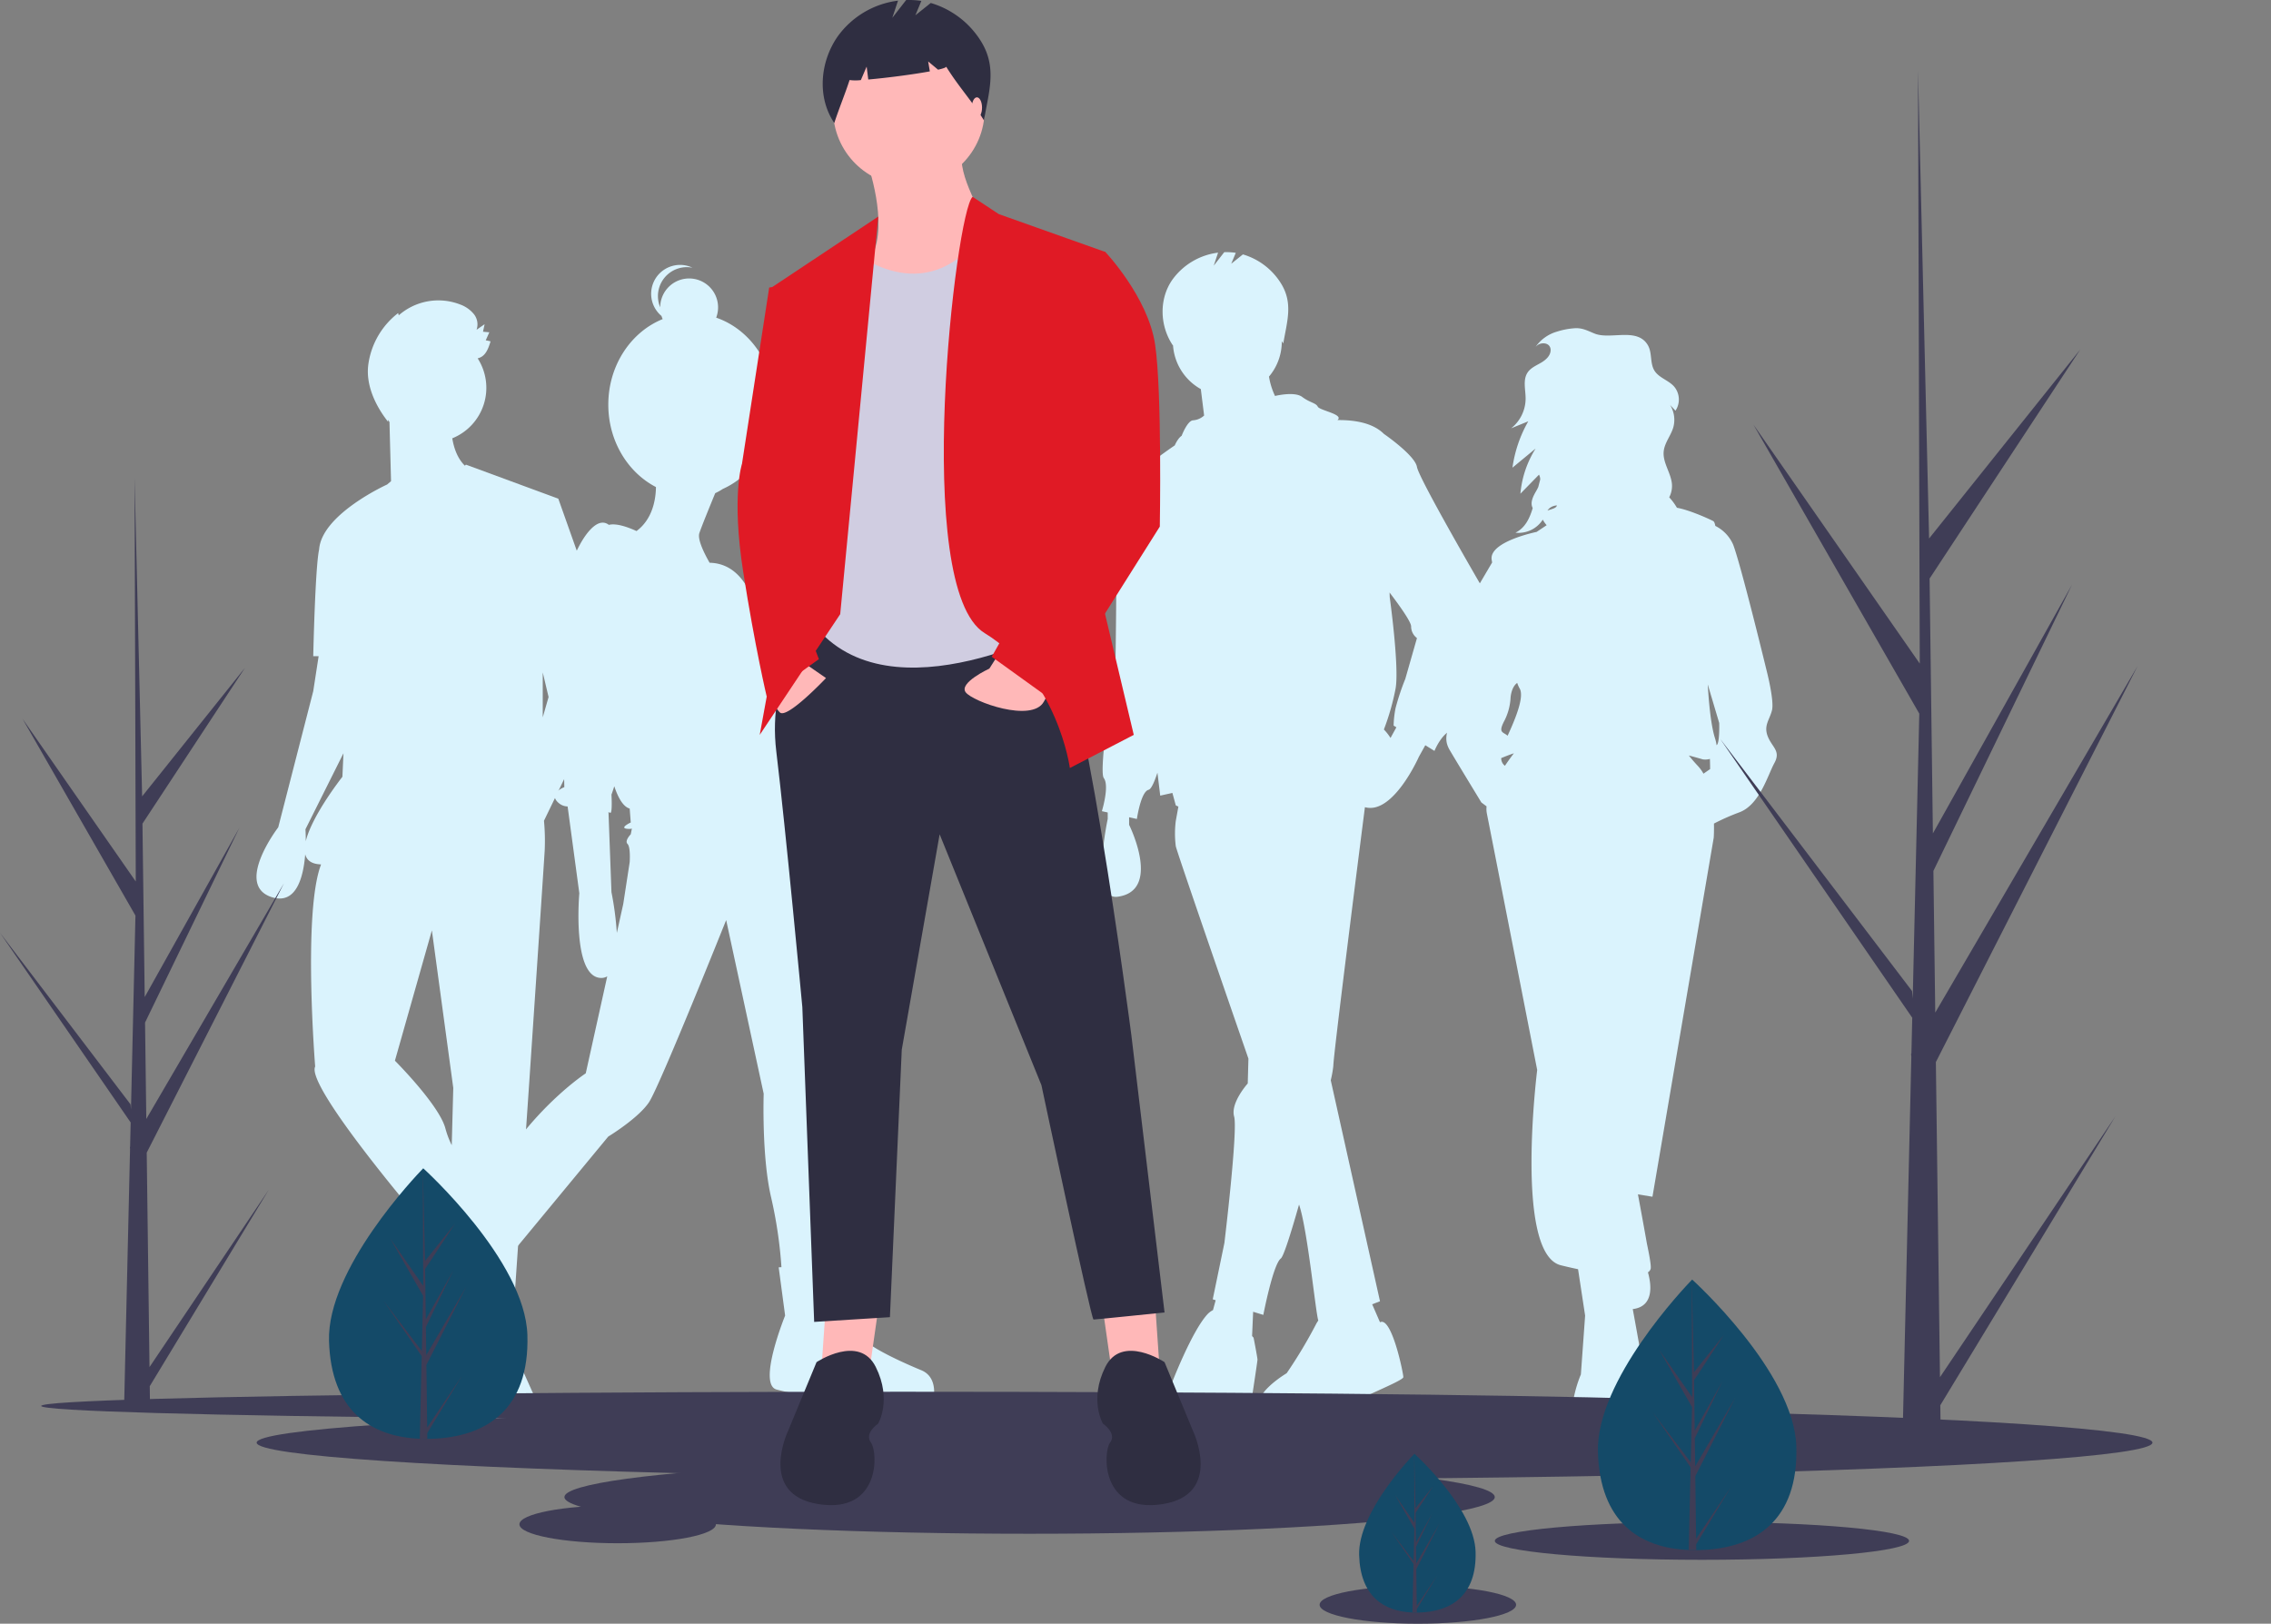 <svg xmlns="http://www.w3.org/2000/svg" width="726.718" height="519.657" viewBox="0 0 726.718 519.657">
  <rect x="0" y="0" width="726.718" height="519.657" fill="#808080" stroke="none"/>
  <g id="Groupe_76" data-name="Groupe 76" transform="translate(0 0.003)">
    <path id="Tracé_294" data-name="Tracé 294" d="M834.149,376.287c-1.359-3.494.582-5.242,1.359-8.348s-1.747-12.813-1.747-12.813-8.154-33.585-10.677-40.185a12.134,12.134,0,0,0-5.708-6c-.157-.857-.385-1.409-.7-1.566-2.249-1.125-7.851-3.568-11.584-4.243a18.941,18.941,0,0,0-2.469-3.338,7.89,7.89,0,0,0,.88-4.086c-.238-3.663-3.012-6.945-2.651-10.6.274-2.77,2.3-5.046,3.08-7.717a9.075,9.075,0,0,0-1.031-7.157l1.723,1.833a6.438,6.438,0,0,0-.48-7.778c-1.818-2.009-4.859-2.762-6.27-5.075-1.45-2.377-.672-5.607-2.042-8.03-3.358-5.937-11.955-1.728-17.1-3.8-2.116-.852-3.725-1.789-6.106-1.721a23.857,23.857,0,0,0-5.956,1.112,12.582,12.582,0,0,0-6.825,4.892,4.226,4.226,0,0,1,.533-.51c1.248-.978,3.436-.9,4.095.545a2.415,2.415,0,0,1,.192,1.152c-.108,1.738-1.627,3.036-3.135,3.906s-3.206,1.6-4.191,3.034c-1.625,2.371-.669,5.552-.669,8.426a12.215,12.215,0,0,1-4.629,9.485l5.478-2.24a41.4,41.4,0,0,0-5.059,14.836l7.407-6.119A32.567,32.567,0,0,0,755,298.636l5.945-6.092a3.006,3.006,0,0,1,.392,1.564l-.62,2.391a15.541,15.541,0,0,1-.727,1.388c-.957,1.643-1.946,3.665-1.051,5.342l0,0c-.942,3.169-2.362,6.339-5.523,7.88a9.2,9.2,0,0,0,8.748-4.176,7.814,7.814,0,0,0,.93,1.409l.3.381-.874.582-2.341,1.561s-15.336,3.106-14.366,8.93c.04.24.088.525.142.846l-4.413,7.5-6.406,21.743s-3.3,6.989-2.718,9.9,0,4.077,0,9.318-2.524,7.377,0,11.648,10.095,16.7,10.095,16.7l1.663,1.247a7.773,7.773,0,0,0,.084,2.247c1.553,7.765,16.113,82.118,16.113,82.118S753,541.882,767.95,545.571c1.875.463,3.716.882,5.5,1.256l2.261,14.857-1.359,18.831s-10.289,23.3,8.542,24.655,10.289-20.19,10.289-20.19a10.235,10.235,0,0,0,1.165-6.018c-.192-1.728-1.809-10.721-3.394-19.37,7.146-.857,5.809-8.441,4.857-11.776a1.931,1.931,0,0,0,.866-1.08c.215-.774-.286-3.821-1.195-8.09-.74-4.244-2.005-11.114-2.868-15.768l4.645.756,19.607-114.927s.129-1.83.07-4.505a72.781,72.781,0,0,1,8.277-3.648c6.406-2.524,8.93-11.842,11.066-15.725S835.508,379.782,834.149,376.287Zm-69.617-73.174a4.154,4.154,0,0,1,2.148-.728c-.166.9-1.719,1.167-3.021,1.64a3.847,3.847,0,0,1,.873-.911Zm-9.783,57.838c1.573,2.584-1.275,9.586-3.841,15.143-1.471-1.267-3.005-.868-1.207-4.465a18.262,18.262,0,0,0,2.135-7.377c0-.444.228-3.705,2.14-5.06A10.213,10.213,0,0,0,754.749,360.951Zm-5.892,22.3c.89-.362,2.238-.919,4.058-1.538-.872,1.145-1.868,2.508-2.869,4A3.007,3.007,0,0,1,748.857,383.253Zm62.967,2.547c-1.18-1.254-2.134-2.376-2.919-3.379q2.2.578,4.472,1.244a5.321,5.321,0,0,0,2.262-.151c.067,1.342.068,3.257.068,3.257l-2.126,1.472a12.473,12.473,0,0,0-1.756-2.443Zm6.025-6.733-.07.063a12.871,12.871,0,0,0-.518-2.26c-1.272-4.013-1.952-11.132-2.314-17.207l3.673,12.354s.194,6.212-.77,7.051Z" transform="translate(-268.473 -140.632)" fill="#daf3fd"/>
    <path id="Tracé_295" data-name="Tracé 295" d="M707.163,320.253s-19.917-34.232-20.539-37.966-10.581-10.581-10.581-10.581c-3.4-3.4-8.985-4.479-14.86-4.423,2.212-1.83-5.687-3.061-6.3-4.291s-2.49-1.245-4.979-3.112-8.7-.311-8.7-.311a22.937,22.937,0,0,1-1.931-6.2,17.353,17.353,0,0,0,4.1-11.224c0-.045,0-.089,0-.133.158.247.317.495.475.75,1.166-6.984,3.224-12.789-.7-19.16a21.482,21.482,0,0,0-12.22-9.342l-3.736,2.989,1.453-3.486a19.774,19.774,0,0,0-3.693-.213l-3.362,4.322,1.391-4.174a21.276,21.276,0,0,0-14.678,8.731c-4.278,6.169-3.992,14.744.216,20.962.014-.044.025-.086.039-.13a17.422,17.422,0,0,0,8.9,14.107l1.057,8.456h0a5.8,5.8,0,0,1-3.465,1.529c-1.867,0-3.734,4.979-3.734,4.979s-1.058.534-2.2,3.055c-2.938,2-11.9,8.283-15.226,12.674-1.967.968-4.08,3.121-3.737,7.922.622,8.714,0,49.169,0,49.169s-5.6,34.232-3.734,36.721-.622,10.581-.622,10.581l1.867.415v2.075s-5.616,26.034,3.112,24.9c14.315-1.867,3.734-23.029,3.734-23.029v-2.42l2.49.553s1.245-8.714,3.734-9.336c.866-.216,1.882-2.543,2.84-5.483.558,4.587.894,7.351.894,7.351l3.894-.865,1.085,3.977a5.366,5.366,0,0,0,.836.379l-.836,4.6a32.28,32.28,0,0,0,0,8.091c.314,1.569,11.867,35.116,23.243,67.986l-.215,7.946s-5.6,6.224-4.357,10.581-3.112,40.456-3.112,40.456l-3.734,18.049.94.289-.863,3.163a6.276,6.276,0,0,0-1.944,1.527c-4.979,5.6-11.2,21.784-11.2,21.784s-11.2,16.8,6.224,16.182,18.672-6.846,18.672-6.846,2.49-16.182,2.49-16.8-1.245-7.02-1.245-7.02l-.483-.533.338-7.764,3.258,1s3.112-16.182,5.6-18.049c.87-.653,3.185-7.922,5.828-17.259,2.7,7.779,5.318,34.676,6.167,37.117a8.837,8.837,0,0,0-.792,1.3,151.243,151.243,0,0,1-9.336,15.56s-19.917,11.826,0,14.938c0,0,11.2.622,16.8-3.112s20.539-9.336,20.539-10.581-3.734-19.543-7.469-17.552h0l-2.5-5.754,2.5-.968-15.757-70.729a35.708,35.708,0,0,0,.82-4.581c0-3.259,8.059-66.724,10.11-82.821,9.026,2.557,17.276-16.14,17.276-16.14l2.046-3.683,2.933,1.816s2.49-6.224,6.224-6.846S709.03,332.7,709.03,328.345a20.261,20.261,0,0,0-1.867-8.091Zm-29,48.764a16.773,16.773,0,0,0-2.121-2.707,77.078,77.078,0,0,0,3.734-13.07c1.245-6.846-1.867-29.253-1.867-29.253l-.054-1.522c3.055,4.01,6.9,9.356,6.9,10.858a4.668,4.668,0,0,0,1.867,3.734l-3.734,13.07a77.361,77.361,0,0,0-3.112,9.336,31.782,31.782,0,0,0-.622,5.6l.882.546Z" transform="translate(-233.197 -132.845)" fill="#daf3fd"/>
    <path id="Tracé_296" data-name="Tracé 296" d="M335.655,336.716l3.321-.747L325.283,297.38l-29.564-10.892s-.113.126-.322.342c-2.522-2.44-3.592-5.982-4.039-8.769a17.422,17.422,0,0,0,8.122-25.586c2.436-.585,3.306-2.795,4.124-5.43a10.906,10.906,0,0,0-1.545-.336l1.149-2.577-2.02-.181.516-2.409-2.576,1.778a5.262,5.262,0,0,0-.877-5.024,10.051,10.051,0,0,0-4.308-3.038,19.221,19.221,0,0,0-19.724,3.447l-.186-.725a25.033,25.033,0,0,0-9.561,16.568c-.824,6.5,2.3,13.108,6.351,18.248-.034-.224-.071-.448-.108-.672q.263.362.543.711l.5,18.944-1.249,1.07s-20.949,9.478-21.765,20.8l0,.008c-1.257,5.51-1.88,34.141-1.88,34.141h1.724L246.861,359l-11.2,43.568s-14.315,18.672-1.867,22.406c7.735,2.321,9.942-6.654,10.5-13.783.448,1.767,1.789,2.961,4.433,3.2.208.019.43.035.645.052-5.886,15.211-1.89,64.677-1.89,64.677-3.112,6.224,33.609,49.169,33.609,49.169l2.211-1.179.479.957c-1.231.118-2.067.222-2.067.222v19.294s-5.6,19.294,1.867,23.029c1.933.966,3.948.263,5.875-1.306-.368,5.954-.9,14.84-.9,16.866,0,3.112,8.091,8.714,8.091,8.714s1.867,6.846,16.8,6.846,3.734-18.05,3.734-18.05L309.1,565.634s-.605.3-2.437-1.2l.656-7.218,3.649.322,4.979-72.821s4.357-64.729,4.979-74.688a69.311,69.311,0,0,0-.225-9.574l18.275-37.728Zm-13.484,24.149-1.867,6.507V352.981Zm-77.7,46.156c.015-2.281-.1-3.833-.1-3.833l12.168-24.336-.342,7.531S246.452,398.71,244.469,407.021ZM273,477.253l11.826-41.7,6.846,50.414-.491,18.328a29.222,29.222,0,0,1-2-5.258C287.317,491.569,273,477.253,273,477.253Z" transform="translate(-146.626 -137.788)" fill="#daf3fd"/>
    <path id="Tracé_297" data-name="Tracé 297" d="M454.777,572.676c-5.832-2.4-17.152-7.547-18.524-10.291s-8.233-24.013-8.233-24.013l-1.767.129c-.228-9.662-1.2-47.107-2.693-51.584,0,0,7.2-59.346-7.2-83.015l-2.6-10.487c.852-4.2.743-13.939.195-15.583-.686-2.058,7.89-8.576,5.489-12.692s-8.919-18.181-8.919-18.181.686-8.919-8.576-17.152c0,0-2.707-15.323-14.9-15.551-1.649-2.878-3.957-7.453-3.278-9.49.727-2.181,3.507-8.981,5.077-12.788a16.441,16.441,0,0,0,2.395-1.333c9.7-4.346,16.538-14.794,16.538-27,0-13.065-7.833-24.122-18.628-27.83a9.258,9.258,0,1,0-17.913-3.322,9.252,9.252,0,0,1,10.325-12.668,9.254,9.254,0,0,0-9.914,15.452,9.177,9.177,0,0,0,.378,1c-10.158,4.1-17.4,14.807-17.4,27.373,0,11.656,6.236,21.711,15.246,26.378-.048,3.792-.988,10.184-6.217,14.08-2.7-1.234-6.45-2.589-8.855-1.974-1.244-.97-3.121-1.29-5.675,1.264-5.146,5.146-9.605,18.524-9.605,26.757s1.029,55.915,1.029,55.915-5.489,2.058-1.715,5.146a4.449,4.449,0,0,0,2.771,1.03l3.746,27.785s-2.4,26.757,6.861,27.1a3.665,3.665,0,0,0,2.073-.509l-6.876,31.039s-15.78,10.291-28.129,30.53c-6.361,10.424-9.532,16.837-11.116,20.613l-2.263-1.4-7.89,15.094s-17.495,10.634-13.722,18.524,7.2,9.948,7.2,9.948l2.4-1.029,4.459,8.233s11.663,16.809,30.53,8.233a6.9,6.9,0,0,0,0-8.233c-3.087-4.46-10.977-14.065-10.977-14.065l5.146-26.071-1.065-.66,32.624-39.475s9.605-5.832,13.035-10.977,24.7-58.316,24.7-58.316l12.006,55.572s-.686,20.239,2.4,33.275a141.24,141.24,0,0,1,3.282,22.233l-.881.064,2.058,15.437s-8.919,21.954-2.744,23.669a90.463,90.463,0,0,0,13.379,2.4l.686-2.4s26.414,14.408,36.019,3.773C458.55,582.625,460.609,575.078,454.777,572.676ZM360.785,404.245c1.029,1.029.686,5.832.686,5.832l-2.058,13.378-2.056,9.279a99.68,99.68,0,0,0-1.718-13.053l-.95-25.638a1.981,1.981,0,0,0,.607.253c.686,0,.343-5.832.343-5.832s.4-1.042.9-2.685c1.334,3.992,2.962,6.6,4.932,7.145l.343,4.459s-4.46,2.058-.343,2.058a3.238,3.238,0,0,0,.707-.105l-.364,1.82S359.756,403.216,360.785,404.245Z" transform="translate(-159.972 -134.153)" fill="#daf3fd"/>
    <ellipse id="Ellipse_38" data-name="Ellipse 38" cx="275.753" cy="4.545" rx="275.753" ry="4.545" transform="translate(13.188 445.413)" fill="#3f3d56"/>
    <ellipse id="Ellipse_39" data-name="Ellipse 39" cx="303.327" cy="11.742" rx="303.327" ry="11.742" transform="translate(82.127 449.959)" fill="#3f3d56"/>
    <ellipse id="Ellipse_40" data-name="Ellipse 40" cx="148.861" cy="11.742" rx="148.861" ry="11.742" transform="translate(180.61 467.383)" fill="#3f3d56"/>
    <ellipse id="Ellipse_41" data-name="Ellipse 41" cx="66.287" cy="6.061" rx="66.287" ry="6.061" transform="translate(478.333 487.079)" fill="#3f3d56"/>
    <ellipse id="Ellipse_42" data-name="Ellipse 42" cx="31.439" cy="6.061" rx="31.439" ry="6.061" transform="translate(422.273 507.533)" fill="#3f3d56"/>
    <ellipse id="Ellipse_43" data-name="Ellipse 43" cx="31.439" cy="6.061" rx="31.439" ry="6.061" transform="translate(166.216 481.776)" fill="#3f3d56"/>
    <path id="Tracé_298" data-name="Tracé 298" d="M465.909,552.728l3.03,21.212,15.151-1.515-1.515-21.969Z" transform="translate(-112.953 -133.451)" fill="#ffb8b8"/>
    <path id="Tracé_299" data-name="Tracé 299" d="M365.091,552.728l-3.03,21.212-15.151-1.515,1.515-21.969Z" transform="translate(-84.103 -133.451)" fill="#ffb8b8"/>
    <path id="Tracé_300" data-name="Tracé 300" d="M458.733,370.319s-13.636,15.909-10.606,40.908,8.333,81.817,8.333,81.817L460.248,593.8l24.242-1.515,3.788-85.6L500.4,437.743l32.575,80.3s15.909,75,16.666,75,22.727-2.273,22.727-2.273l-10.606-88.635S545.1,373.35,535.247,371.077,458.733,370.319,458.733,370.319Z" transform="translate(-199.715 -170.736)" fill="#2f2e41"/>
    <path id="Tracé_301" data-name="Tracé 301" d="M605.384,681.317s-13.636-9.091-18.939,1.515-.758,18.182-.758,18.182,4.545,3.03,2.273,6.06-3.03,22.727,16.666,19.7,9.848-23.484,9.848-23.484Z" transform="translate(-232.732 -245.373)" fill="#2f2e41"/>
    <path id="Tracé_302" data-name="Tracé 302" d="M461.571,681.317s13.636-9.091,18.939,1.515.758,18.182.758,18.182-4.545,3.03-2.273,6.06,3.03,22.727-16.666,19.7-9.848-23.484-9.848-23.484Z" transform="translate(-200.28 -245.373)" fill="#2f2e41"/>
    <path id="Tracé_303" data-name="Tracé 303" d="M486.768,174.766s6.818,18.939,1.515,29.545,8.333,22.727,8.333,22.727,35.605-18.182,31.06-27.272-12.121-21.212-10.606-28.787Z" transform="translate(-209.19 -122.528)" fill="#ffb8b8"/>
    <circle id="Ellipse_44" data-name="Ellipse 44" cx="24.242" cy="24.242" r="24.242" transform="translate(266.594 10.95)" fill="#ffb8b8"/>
    <path id="Tracé_304" data-name="Tracé 304" d="M477.874,210.777s24.324,20.241,42.464-8.44l18.9,10.713,9.848,115.15s-55.3,31.818-81.817,4.545l3.788-106.817Z" transform="translate(-204.462 -130.131)" fill="#d0cde1"/>
    <path id="Tracé_307" data-name="Tracé 307" d="M453.359,384.478l9.848,6.818s-12.5,13.257-14.773,10.985a6.212,6.212,0,0,1-1.894-4.924l-2.273-5.3Z" transform="translate(-198.886 -174.288)" fill="#ffb8b8"/>
    <path id="Tracé_308" data-name="Tracé 308" d="M539.083,382.532l-3.348,5.262s-9.848,4.545-7.576,7.576,21.212,9.848,25,3.03l3.788-6.818Z" transform="translate(-219.142 -173.816)" fill="#ffb8b8"/>
    <g id="Groupe_77" data-name="Groupe 77" transform="translate(236.019 62.989)">
      <path id="Tracé_305" data-name="Tracé 305" d="M358.85,91.488,324.7,114.19l12.121,56.06-15.909,87.12,25.757-38.636Z" transform="translate(-313.819 -85.169)" fill="#e01a25"/>
      <path id="Tracé_306" data-name="Tracé 306" d="M528.245,190.169l8.388,5.537,34.09,12.121-5.3,93.938,14.394,60.605L559.36,372.976s-3.788-28.787-27.272-43.181S522.886,194.481,528.245,190.169Z" transform="translate(-453.028 -190.169)" fill="#e01a25"/>
      <path id="Tracé_309" data-name="Tracé 309" d="M447.332,227.478l-5.3.758-8.712,56.439s-3.409,10.227.379,34.469,7.539,40.028,7.539,40.028l16.7-12-7.576-19.7,9.848-71.969Z" transform="translate(-431.908 -199.214)" fill="#e01a25"/>
      <path id="Tracé_310" data-name="Tracé 310" d="M563.51,211.478l12.121,1.515s13.636,14.394,15.909,29.545,1.515,58.332,1.515,58.332l-34.848,55.3-18.939-13.636,26.515-46.969L552.9,239.508Z" transform="translate(-457.936 -195.335)" fill="#e01a25"/>
    </g>
    <path id="Tracé_311" data-name="Tracé 311" d="M518.562,120.289a28.32,28.32,0,0,0-16.11-12.316l-4.925,3.94,1.915-4.6a26.072,26.072,0,0,0-4.868-.281l-4.432,5.7,1.834-5.5a28.05,28.05,0,0,0-19.35,11.51c-5.64,8.133-6.592,19.443-1.045,27.64,1.523-4.68,3.371-9.071,4.894-13.751a13.853,13.853,0,0,0,3.608.018l1.853-4.323.518,4.14c5.743-.5,14.26-1.6,19.7-2.605l-.529-3.176,3.167,2.639c1.668-.384,2.658-.732,2.576-1,4.049,6.527,8.061,10.7,12.11,17.224C521.02,136.341,523.734,128.688,518.562,120.289Z" transform="translate(-204.609 -107.022)" fill="#2f2e41"/>
    <ellipse id="Ellipse_45" data-name="Ellipse 45" cx="1.641" cy="3.282" rx="1.641" ry="3.282" transform="translate(310.97 31.149)" fill="#ffb8b8"/>
    <path id="Tracé_312" data-name="Tracé 312" d="M858.815,700.972c.7,23.907-13.271,32.669-30.8,33.181q-.611.018-1.216.022-1.22.009-2.415-.041c-15.855-.658-28.4-9.074-29.054-31.308-.672-23.009,27.887-52.905,30.03-55.117l0,0,.123-.126S858.117,677.066,858.815,700.972Z" transform="translate(-283.993 -238.074)" fill="#144a68"/>
    <path id="Tracé_313" data-name="Tracé 313" d="M832.346,730.531l11.136-16.56-11.113,18.342.023,1.863q-1.219.009-2.415-.041l.552-23.954-.015-.185.02-.036.053-2.263-12.2-17.706L830.572,706l.043.478.417-18.1L820.5,670.026,831.063,685.2l-.11-37.494v-.125l0,.123.7,29.551,9.6-12L831.687,679.8l.209,16.188,8.834-15.8-8.8,18.179.117,9,12.847-22.008-12.808,25.148Z" transform="translate(-289.587 -238.075)" fill="#3f3d56"/>
    <path id="Tracé_314" data-name="Tracé 314" d="M322.815,653.972c.7,23.907-13.271,32.669-30.8,33.181q-.611.018-1.216.022-1.219.009-2.415-.041c-15.855-.658-28.4-9.074-29.054-31.308-.672-23.009,27.887-52.905,30.03-55.117l0,0,.123-.126S322.117,630.066,322.815,653.972Z" transform="translate(-154.047 -226.679)" fill="#144a68"/>
    <path id="Tracé_315" data-name="Tracé 315" d="M296.346,683.53l11.136-16.56-11.113,18.342.023,1.863q-1.219.009-2.415-.041l.552-23.954-.015-.185.02-.036.053-2.263-12.2-17.706L294.572,659l.043.478.417-18.1L284.5,623.026,295.063,638.2l-.11-37.494v-.125l0,.123.7,29.551,9.6-12L295.687,632.8l.21,16.188,8.834-15.8-8.8,18.179.117,9,12.847-22.008-12.808,25.148Z" transform="translate(-159.641 -226.68)" fill="#3f3d56"/>
    <path id="Tracé_316" data-name="Tracé 316" d="M731.726,752.519c.41,14.033-7.79,19.176-18.08,19.476q-.359.011-.714.013-.716.005-1.418-.024c-9.306-.386-16.673-5.326-17.054-18.377-.394-13.506,16.369-31.054,17.627-32.352h0l.072-.074S731.316,738.487,731.726,752.519Z" transform="translate(-259.54 -255.917)" fill="#144a68"/>
    <path id="Tracé_317" data-name="Tracé 317" d="M716.189,769.87l6.537-9.721L716.2,770.916l.014,1.094q-.716.005-1.418-.024l.324-14.06-.009-.109.012-.021.031-1.329L708,746.074l7.15,9.4.025.281.245-10.623-6.183-10.775,6.2,8.909-.065-22.008v-.073l0,.072.411,17.345,5.635-7.046-5.616,8.54.123,9.5,5.185-9.274-5.166,10.671.068,5.284,7.541-12.918-7.518,14.761Z" transform="translate(-262.824 -255.918)" fill="#3f3d56"/>
    <path id="Tracé_318" data-name="Tracé 318" d="M1079.553,158.143c.022-.069.045-.139.067-.208-.01.03-.021.06-.031.09Z" transform="translate(-352.902 -119.366)" fill="#2f2e41"/>
    <path id="Tracé_319" data-name="Tracé 319" d="M917.31,555.083l56.111-83.443-56,92.42.117,9.389q-6.145.047-12.17-.2l2.783-120.695-.076-.931.1-.18.266-11.4L847,350.818l61.376,80.68.218,2.411,2.1-91.19-53.075-92.5L910.846,326.7l-.556-188.922v-.629l.018.618,3.523,148.9L962.2,226.182,913.992,299.49l1.056,81.567,44.511-79.606-44.348,91.6L915.8,438.4l64.732-110.891L916,454.227Z" transform="translate(-296.523 -114.327)" fill="#3f3d56"/>
    <path id="Tracé_320" data-name="Tracé 320" d="M168.2,593.55l38.182-56.781-38.1,62.889.08,6.389q-4.181.032-8.281-.139l1.894-82.129-.052-.634.07-.122.181-7.761-41.814-60.709,41.765,54.9.148,1.64,1.43-62.052L127.586,386.1l36.219,52.04-.378-128.556v-.428l.012.421,2.4,101.319,32.915-41.156-32.808,49.884.718,55.5,30.289-54.17-30.178,62.33.4,30.863L211.223,438.7,167.309,524.92Z" transform="translate(-120.359 -156.028)" fill="#3f3d56"/>
  </g>
</svg>
